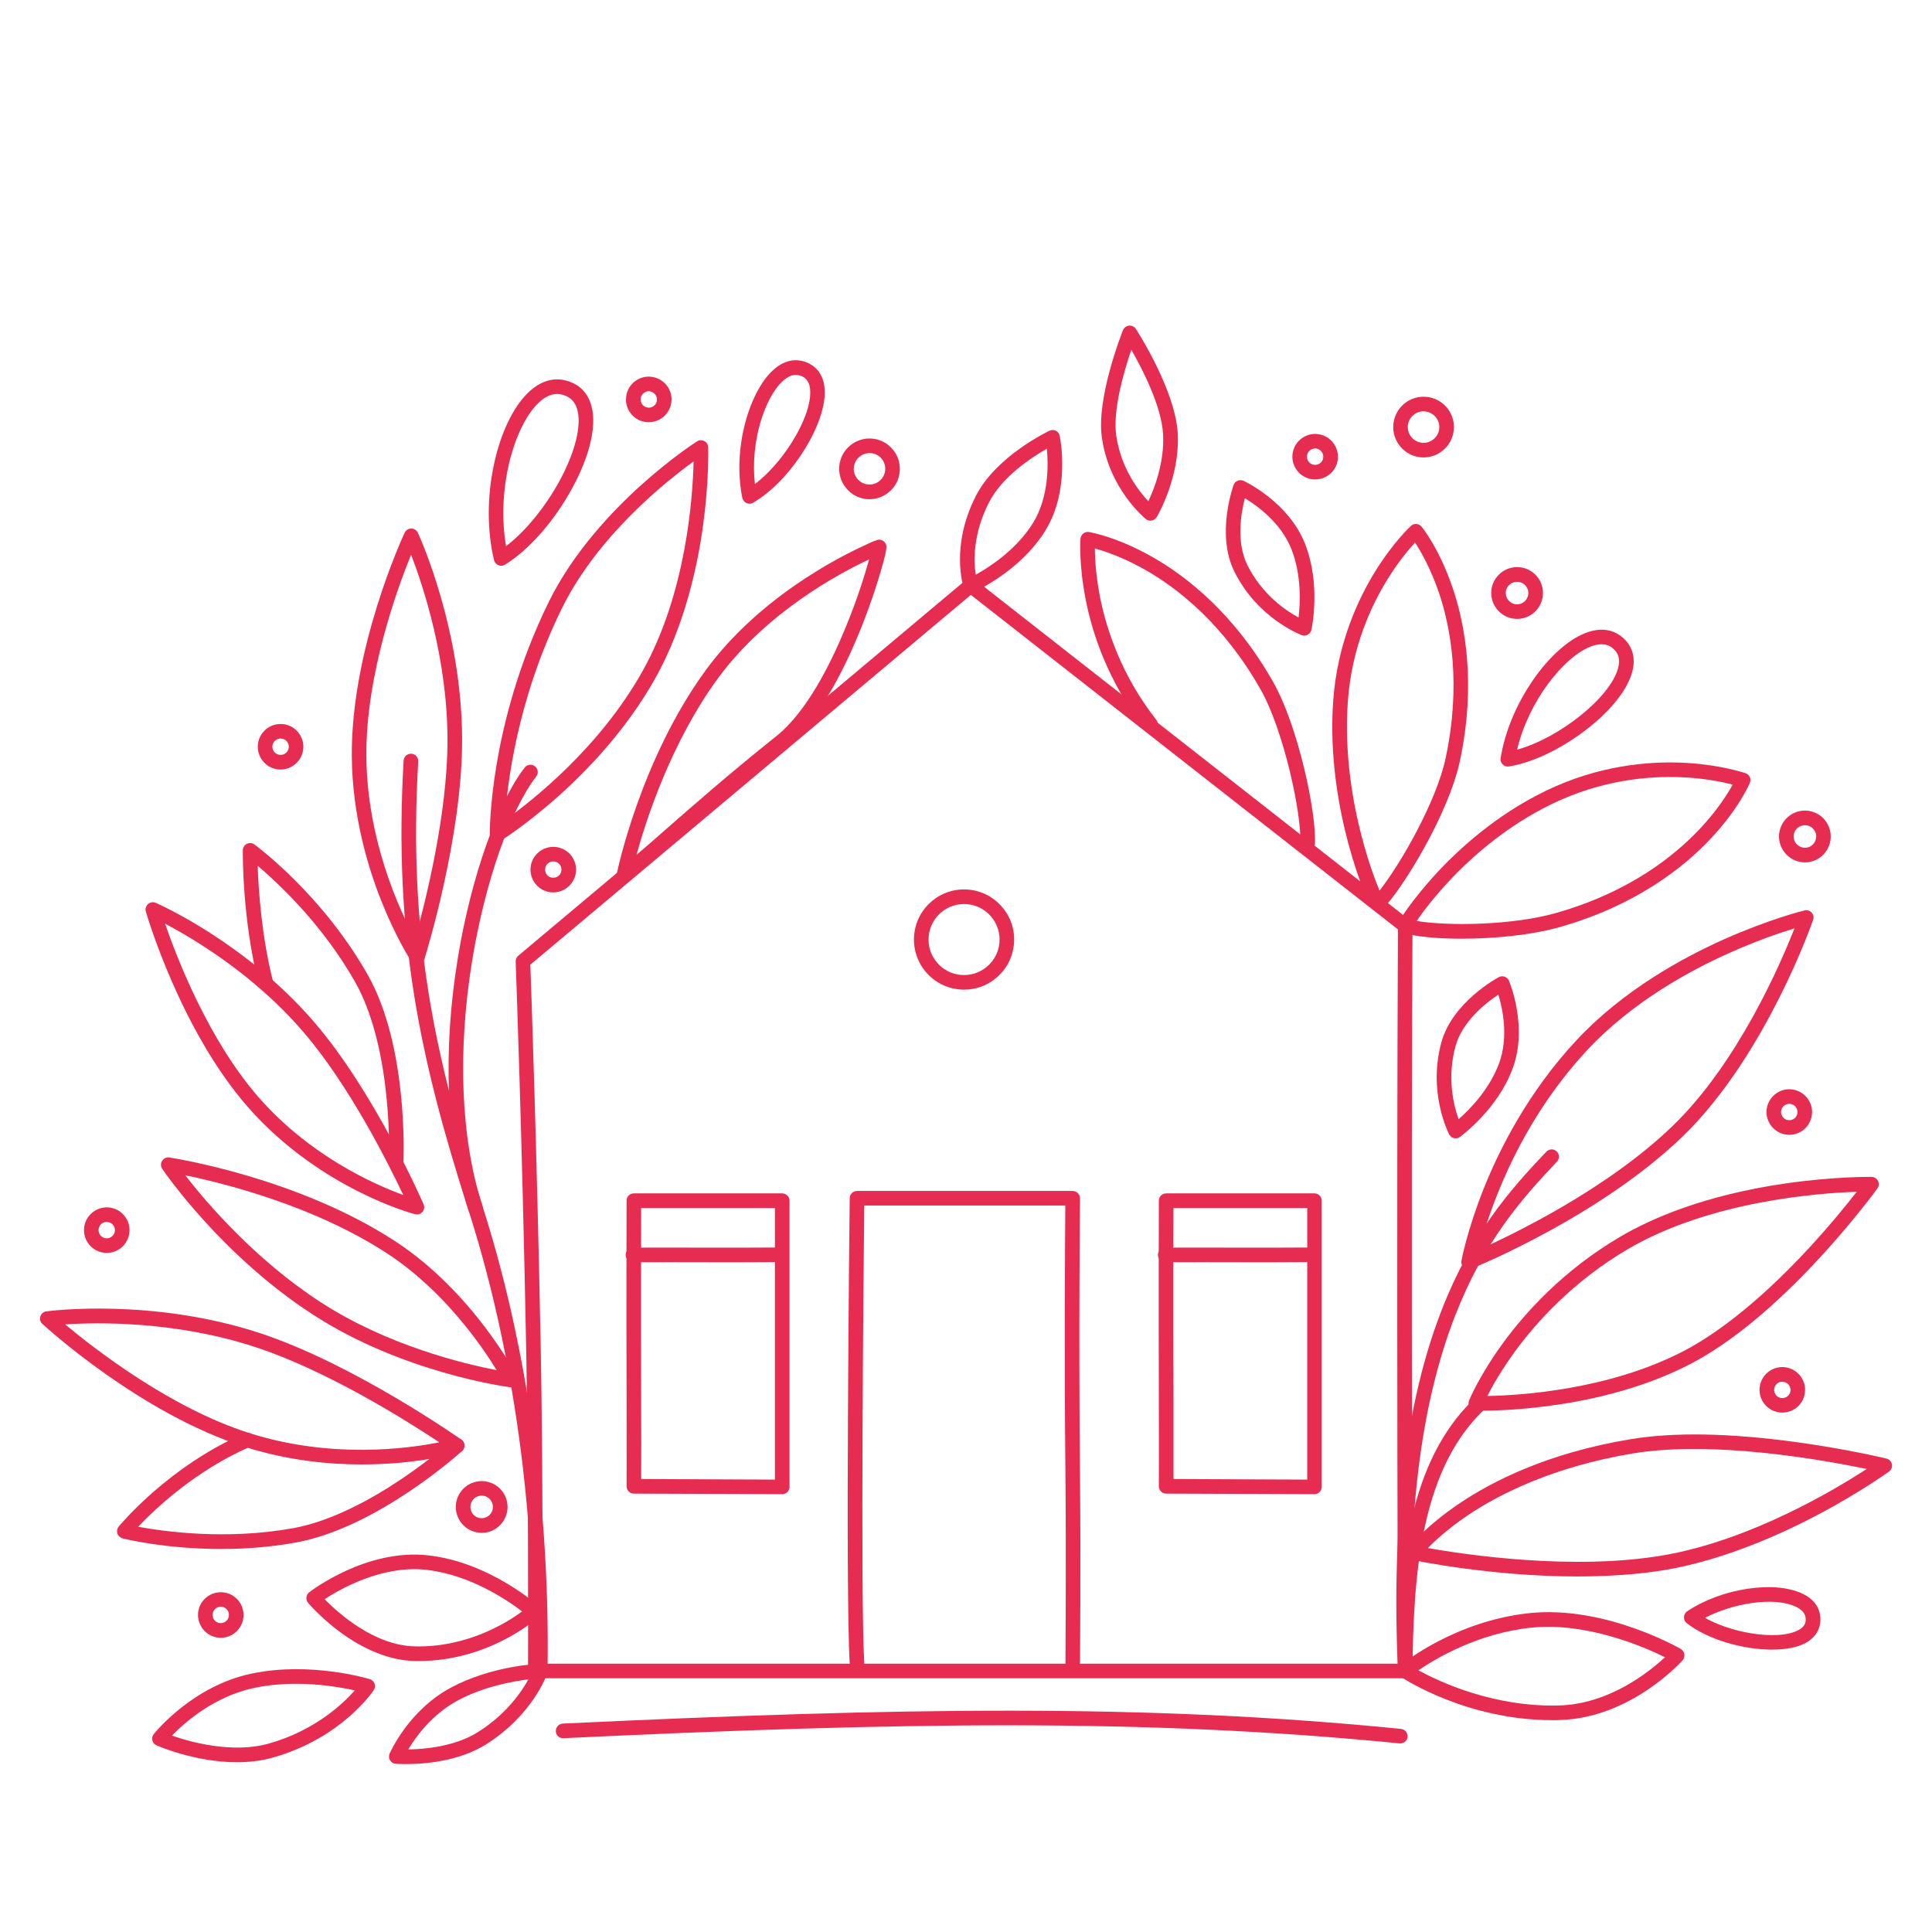 <?xml version="1.0" encoding="utf-8"?>
<!-- Generator: Adobe Illustrator 16.0.0, SVG Export Plug-In . SVG Version: 6.00 Build 0)  -->
<!DOCTYPE svg PUBLIC "-//W3C//DTD SVG 1.1//EN" "http://www.w3.org/Graphics/SVG/1.1/DTD/svg11.dtd">
<svg version="1.1" id="Calque_1" xmlns:x="http://ns.adobe.com/Extensibility/1.0/" xmlns:i="http://ns.adobe.com/AdobeIllustrator/10.0/" xmlns:graph="http://ns.adobe.com/Graphs/1.0/"
	 xmlns="http://www.w3.org/2000/svg" xmlns:xlink="http://www.w3.org/1999/xlink" x="0px" y="0px" width="32px" height="32px"
	 viewBox="0 0 32 32" enable-background="new 0 0 32 32" xml:space="preserve">
<g>
	<path fill="#E72C52" d="M14.402,8.268c-0.015,0-0.03,0-0.045-0.001c-0.133-0.012-0.254-0.076-0.34-0.179s-0.127-0.233-0.116-0.367
		l0,0c0.012-0.134,0.075-0.255,0.179-0.341c0.103-0.086,0.233-0.127,0.367-0.115c0.133,0.012,0.254,0.075,0.34,0.179
		c0.086,0.103,0.127,0.233,0.115,0.366c-0.011,0.134-0.075,0.255-0.178,0.341C14.633,8.227,14.52,8.268,14.402,8.268z M14.401,7.505
		c-0.061,0-0.119,0.021-0.166,0.061c-0.054,0.044-0.086,0.107-0.093,0.176l0,0c-0.006,0.069,0.015,0.137,0.06,0.19
		c0.044,0.053,0.107,0.086,0.177,0.092c0.069,0.007,0.137-0.015,0.19-0.06c0.053-0.044,0.086-0.107,0.092-0.177
		c0.007-0.069-0.015-0.137-0.059-0.19c-0.045-0.054-0.108-0.086-0.177-0.092C14.417,7.505,14.409,7.505,14.401,7.505z M14.021,7.731
		L14.021,7.731L14.021,7.731z"/>
	<path fill="#E72C52" d="M7.98,25.389c-0.013,0-0.026-0.001-0.039-0.003c-0.115-0.009-0.217-0.063-0.291-0.15
		c-0.074-0.09-0.109-0.199-0.099-0.314l0,0c0.01-0.113,0.064-0.217,0.152-0.29c0.088-0.074,0.199-0.108,0.313-0.099
		c0.114,0.011,0.217,0.064,0.291,0.152c0.073,0.088,0.108,0.198,0.098,0.313c-0.01,0.112-0.064,0.217-0.152,0.29
		C8.177,25.354,8.081,25.389,7.98,25.389z M7.979,24.772c-0.044,0-0.086,0.015-0.12,0.043c-0.039,0.032-0.063,0.078-0.067,0.127l0,0
		c-0.004,0.05,0.011,0.099,0.042,0.138c0.033,0.038,0.078,0.062,0.127,0.065c0.049,0.005,0.098-0.01,0.136-0.042
		s0.063-0.078,0.066-0.128c0.005-0.05-0.011-0.098-0.042-0.136c-0.032-0.039-0.078-0.063-0.127-0.065
		C7.99,24.772,7.984,24.772,7.979,24.772z M7.672,24.932L7.672,24.932L7.672,24.932z"/>
	<path fill="#E72C52" d="M29.896,14.284c-0.014,0-0.026-0.001-0.039-0.002c-0.234-0.021-0.409-0.23-0.39-0.464l0,0
		c0.012-0.115,0.065-0.218,0.153-0.292c0.088-0.074,0.199-0.108,0.313-0.099c0.113,0.011,0.217,0.065,0.29,0.152
		c0.073,0.088,0.108,0.199,0.098,0.313C30.302,14.115,30.114,14.284,29.896,14.284z M29.709,13.838
		c-0.01,0.103,0.067,0.193,0.17,0.203c0.103,0.01,0.192-0.066,0.202-0.17c0.006-0.049-0.01-0.098-0.043-0.136
		c-0.032-0.039-0.076-0.062-0.126-0.066s-0.099,0.011-0.137,0.042C29.737,13.743,29.713,13.788,29.709,13.838L29.709,13.838z"/>
	<path fill="#E72C52" d="M25.129,10.251c-0.014,0-0.026,0-0.039-0.002c-0.235-0.021-0.41-0.229-0.389-0.465l0,0
		c0.01-0.114,0.064-0.217,0.152-0.291c0.087-0.074,0.198-0.108,0.313-0.098s0.217,0.064,0.291,0.152
		c0.073,0.088,0.108,0.199,0.098,0.313C25.535,10.083,25.348,10.251,25.129,10.251z M24.94,9.805
		c-0.008,0.103,0.068,0.194,0.171,0.204c0.103,0.009,0.193-0.067,0.202-0.17c0.005-0.05-0.01-0.098-0.043-0.136
		c-0.032-0.039-0.076-0.062-0.126-0.066c-0.049-0.004-0.099,0.011-0.137,0.043C24.97,9.71,24.946,9.755,24.94,9.805L24.94,9.805z"/>
	<path fill="#E72C52" d="M23.579,7.576c-0.015,0-0.03,0-0.045-0.001c-0.133-0.012-0.255-0.076-0.34-0.179
		c-0.087-0.103-0.128-0.233-0.116-0.367l0,0c0.013-0.134,0.076-0.255,0.178-0.341c0.104-0.086,0.233-0.127,0.367-0.115
		c0.134,0.011,0.255,0.075,0.342,0.178c0.085,0.103,0.127,0.233,0.114,0.367c-0.012,0.134-0.074,0.255-0.178,0.341
		C23.81,7.535,23.697,7.576,23.579,7.576z M23.578,6.813c-0.061,0-0.12,0.021-0.167,0.061c-0.053,0.045-0.086,0.107-0.093,0.177l0,0
		c-0.005,0.069,0.016,0.137,0.061,0.19c0.044,0.054,0.107,0.086,0.178,0.093c0.068,0.006,0.137-0.016,0.189-0.061
		c0.054-0.044,0.087-0.107,0.092-0.176c0.007-0.069-0.015-0.137-0.06-0.19c-0.045-0.053-0.107-0.086-0.176-0.093
		C23.594,6.813,23.586,6.813,23.578,6.813z M23.198,7.04L23.198,7.04L23.198,7.04z"/>
	<path fill="#E72C52" d="M3.657,27.127c-0.011,0-0.022,0-0.034-0.001c-0.207-0.02-0.36-0.203-0.342-0.411l0,0
		c0.018-0.206,0.202-0.36,0.409-0.341c0.101,0.008,0.191,0.057,0.256,0.133c0.064,0.077,0.095,0.176,0.086,0.275
		C4.015,26.978,3.851,27.127,3.657,27.127z M3.522,26.736c-0.007,0.076,0.048,0.142,0.122,0.148
		c0.075,0.006,0.141-0.049,0.147-0.124c0.004-0.034-0.007-0.071-0.031-0.099c-0.022-0.028-0.056-0.044-0.091-0.049
		C3.594,26.607,3.528,26.662,3.522,26.736L3.522,26.736z"/>
	<path fill="#E72C52" d="M21.783,7.941c-0.011,0-0.021,0-0.034-0.001c-0.207-0.019-0.36-0.202-0.342-0.409l0,0
		c0.01-0.101,0.057-0.191,0.134-0.256c0.078-0.064,0.175-0.096,0.275-0.086c0.101,0.009,0.191,0.057,0.257,0.134
		c0.064,0.078,0.095,0.175,0.086,0.276C22.143,7.793,21.977,7.941,21.783,7.941z M21.648,7.552
		c-0.007,0.075,0.048,0.141,0.123,0.147s0.141-0.048,0.146-0.123c0.003-0.036-0.007-0.071-0.031-0.099
		c-0.022-0.028-0.056-0.045-0.091-0.049c-0.036-0.002-0.072,0.009-0.101,0.032C21.669,7.483,21.651,7.516,21.648,7.552L21.648,7.552
		z"/>
	<path fill="#E72C52" d="M1.769,20.752c-0.011,0-0.023,0-0.034-0.001c-0.101-0.01-0.191-0.057-0.256-0.134
		c-0.064-0.078-0.096-0.176-0.086-0.277l0,0c0.009-0.1,0.057-0.189,0.134-0.254c0.077-0.065,0.175-0.096,0.275-0.087
		c0.1,0.009,0.191,0.057,0.255,0.134c0.065,0.077,0.096,0.175,0.087,0.274C2.135,20.508,2.087,20.6,2.01,20.665
		C1.942,20.721,1.857,20.752,1.769,20.752z M1.768,20.239c-0.032,0-0.063,0.012-0.087,0.03c-0.028,0.023-0.045,0.058-0.048,0.093
		l0,0c-0.003,0.036,0.008,0.071,0.031,0.1c0.023,0.027,0.056,0.045,0.092,0.048s0.071-0.007,0.099-0.032
		c0.028-0.022,0.045-0.055,0.048-0.091c0.006-0.074-0.049-0.141-0.124-0.147C1.776,20.239,1.772,20.239,1.768,20.239z M1.512,20.352
		L1.512,20.352L1.512,20.352z"/>
	<path fill="#E72C52" d="M4.647,12.746c-0.011,0-0.022,0-0.034-0.001c-0.207-0.019-0.36-0.203-0.342-0.41l0,0
		c0.009-0.1,0.057-0.19,0.134-0.256c0.078-0.064,0.175-0.095,0.276-0.086c0.101,0.009,0.191,0.057,0.256,0.134
		c0.064,0.077,0.096,0.175,0.086,0.275C5.005,12.598,4.84,12.746,4.647,12.746z M4.512,12.356c-0.006,0.075,0.049,0.141,0.124,0.147
		c0.074,0.007,0.141-0.048,0.147-0.123c0.003-0.036-0.008-0.071-0.031-0.099c-0.023-0.028-0.056-0.045-0.092-0.048
		c-0.036-0.003-0.071,0.008-0.099,0.031C4.532,12.288,4.515,12.32,4.512,12.356L4.512,12.356z"/>
	<path fill="#E72C52" d="M10.745,6.993c-0.011,0-0.022,0-0.034-0.001c-0.1-0.009-0.191-0.056-0.255-0.134
		c-0.065-0.077-0.096-0.175-0.086-0.276c0.008-0.101,0.056-0.191,0.133-0.256c0.078-0.064,0.176-0.096,0.276-0.086
		c0.1,0.009,0.191,0.057,0.256,0.134c0.065,0.077,0.095,0.174,0.086,0.275C11.104,6.845,10.939,6.993,10.745,6.993z M10.745,6.48
		c-0.031,0-0.062,0.011-0.086,0.032c-0.028,0.023-0.045,0.056-0.048,0.092l0,0c-0.003,0.036,0.008,0.071,0.031,0.1
		c0.023,0.027,0.057,0.044,0.092,0.048c0.075,0.006,0.141-0.049,0.147-0.123c0.006-0.074-0.049-0.141-0.124-0.147
		C10.753,6.48,10.749,6.48,10.745,6.48z M10.49,6.593L10.49,6.593L10.49,6.593z"/>
	<path fill="#E72C52" d="M9.164,14.781c-0.011,0-0.022-0.001-0.034-0.001c-0.1-0.009-0.19-0.057-0.256-0.134
		C8.81,14.568,8.779,14.47,8.788,14.37l0,0c0.009-0.1,0.056-0.191,0.134-0.255c0.077-0.065,0.175-0.095,0.276-0.087
		c0.1,0.009,0.191,0.057,0.256,0.134c0.064,0.078,0.095,0.176,0.086,0.276C9.522,14.633,9.357,14.781,9.164,14.781z M9.029,14.391
		c-0.003,0.037,0.008,0.072,0.031,0.1c0.023,0.027,0.056,0.045,0.092,0.047c0.074,0.007,0.141-0.048,0.147-0.122
		c0.003-0.037-0.008-0.072-0.031-0.1c-0.023-0.028-0.056-0.045-0.092-0.048C9.14,14.265,9.104,14.277,9.077,14.3
		C9.049,14.322,9.032,14.356,9.029,14.391L9.029,14.391z"/>
	<path fill="#E72C52" d="M15.969,16.392c-0.025,0-0.05-0.001-0.075-0.004c-0.221-0.019-0.421-0.124-0.563-0.294
		c-0.142-0.17-0.209-0.386-0.19-0.606l0,0c0.041-0.456,0.444-0.794,0.9-0.753c0.221,0.019,0.421,0.125,0.563,0.295
		c0.143,0.17,0.21,0.385,0.19,0.605c-0.02,0.221-0.124,0.421-0.294,0.563C16.349,16.325,16.163,16.392,15.969,16.392z M15.382,15.51
		c-0.014,0.156,0.034,0.308,0.135,0.429c0.101,0.121,0.243,0.195,0.398,0.209c0.157,0.013,0.31-0.035,0.43-0.135
		c0.121-0.102,0.195-0.243,0.209-0.399c0.013-0.157-0.035-0.309-0.135-0.429c-0.102-0.122-0.243-0.195-0.399-0.209
		C15.697,14.947,15.411,15.186,15.382,15.51L15.382,15.51z"/>
	<path fill="#E72C52" d="M23.274,27.797H8.867c-0.032,0-0.063-0.013-0.086-0.035c-0.023-0.022-0.035-0.054-0.035-0.084
		c0-0.034,0.009-3.29-0.03-5.295c-0.07-3.658-0.174-6.428-0.175-6.455c-0.001-0.038,0.014-0.074,0.043-0.098l7.415-6.225
		c0.044-0.037,0.108-0.038,0.153-0.002l7.197,5.637c0.03,0.023,0.047,0.059,0.047,0.096c0,0.022-0.015,2.247-0.011,6.515
		c0.002,3.8,0.011,5.807,0.011,5.827c0,0.03-0.013,0.062-0.035,0.084C23.337,27.784,23.307,27.797,23.274,27.797z M8.988,27.556
		h14.166c-0.002-0.487-0.009-2.431-0.011-5.705c-0.002-3.884,0.009-6.077,0.011-6.457L16.08,9.853l-7.296,6.125
		c0.015,0.42,0.108,3.034,0.173,6.399C8.992,24.165,8.989,26.944,8.988,27.556z"/>
	<path fill="#E72C52" d="M14.194,27.664c-0.063,0-0.116-0.048-0.12-0.112c-0.073-1.139-0.004-7.438,0-7.706
		c0-0.066,0.055-0.12,0.121-0.12h3.572c0.032,0,0.063,0.013,0.086,0.036c0.022,0.023,0.036,0.055,0.035,0.087
		c0,0.021-0.023,2.271,0,4.577c0.015,1.493,0,3.103,0,3.118c-0.001,0.066-0.055,0.12-0.121,0.12c0,0,0,0-0.001,0
		c-0.066,0-0.12-0.054-0.119-0.121c0-0.016,0.014-1.624,0-3.114c-0.021-2.002-0.006-3.961-0.002-4.462h-3.33
		c-0.01,0.896-0.066,6.524,0,7.57c0.004,0.065-0.046,0.124-0.112,0.127C14.2,27.664,14.197,27.664,14.194,27.664z"/>
	<path fill="#E72C52" d="M3.925,29.188c-0.687,0-1.3-0.265-1.333-0.28c-0.034-0.015-0.06-0.045-0.069-0.081s0-0.074,0.023-0.104
		c0.026-0.032,0.646-0.801,1.625-1.004c0.966-0.201,1.914,0.081,1.954,0.093c0.037,0.011,0.066,0.04,0.079,0.075
		s0.008,0.076-0.013,0.107c-0.022,0.032-0.544,0.799-1.668,1.116C4.325,29.166,4.121,29.188,3.925,29.188z M2.848,28.747
		c0.307,0.107,1.002,0.302,1.608,0.131c0.755-0.214,1.222-0.654,1.421-0.88c-0.312-0.069-0.989-0.182-1.658-0.043
		C3.553,28.093,3.059,28.529,2.848,28.747z"/>
	<path fill="#E72C52" d="M6.937,27.512c-0.025,0-0.05,0-0.075-0.001c-0.398-0.009-0.83-0.181-1.247-0.492
		c-0.311-0.233-0.504-0.462-0.512-0.471c-0.021-0.025-0.032-0.059-0.028-0.091c0.003-0.033,0.02-0.063,0.046-0.083
		c0.038-0.03,0.954-0.729,1.975-0.612c1.01,0.115,1.793,0.811,1.826,0.84c0.026,0.023,0.04,0.056,0.04,0.09
		c0,0.035-0.014,0.067-0.04,0.09C8.888,26.813,8.101,27.512,6.937,27.512z M5.377,26.488c0.221,0.225,0.817,0.765,1.49,0.781
		c0.866,0.023,1.528-0.393,1.781-0.578c-0.244-0.188-0.859-0.606-1.581-0.689C6.335,25.918,5.639,26.316,5.377,26.488z"/>
	<path fill="#E72C52" d="M6.722,29.219c-0.097,0-0.159-0.004-0.168-0.005c-0.04-0.003-0.074-0.024-0.094-0.059
		c-0.02-0.033-0.022-0.074-0.007-0.11c0.013-0.028,0.316-0.714,1.009-1.089c0.682-0.368,1.452-0.398,1.484-0.4
		c0.04-0.001,0.078,0.018,0.101,0.049c0.023,0.032,0.031,0.074,0.018,0.111c-0.009,0.027-0.24,0.688-1.017,1.178
		C7.591,29.18,7.005,29.219,6.722,29.219z M8.751,27.816c-0.264,0.032-0.745,0.12-1.176,0.353c-0.422,0.229-0.687,0.596-0.813,0.807
		c0.269-0.003,0.773-0.047,1.154-0.287c0.366-0.23,0.595-0.503,0.724-0.692C8.687,27.929,8.723,27.869,8.751,27.816z"/>
	<path fill="#E72C52" d="M16.077,9.818c-0.017,0-0.033-0.003-0.048-0.01c-0.032-0.014-0.056-0.04-0.066-0.072
		c-0.009-0.027-0.225-0.687,0.201-1.523c0.333-0.654,1.183-1.062,1.219-1.079c0.033-0.016,0.072-0.016,0.105,0
		c0.033,0.017,0.057,0.047,0.064,0.083c0.007,0.037,0.182,0.898-0.241,1.577c-0.417,0.669-1.155,0.999-1.186,1.013
		C16.11,9.815,16.094,9.818,16.077,9.818z M17.339,7.432c-0.248,0.141-0.742,0.463-0.959,0.891
		c-0.271,0.531-0.252,0.979-0.219,1.196c0.221-0.122,0.668-0.408,0.946-0.852C17.374,8.235,17.365,7.697,17.339,7.432z"/>
	<path fill="#E72C52" d="M24.109,18.854c-0.01,0-0.02-0.001-0.028-0.003c-0.034-0.009-0.063-0.032-0.079-0.063
		c-0.014-0.028-0.357-0.704-0.126-1.531c0.184-0.657,0.918-1.056,0.948-1.072s0.065-0.019,0.098-0.008
		c0.032,0.012,0.058,0.036,0.071,0.067c0.014,0.031,0.317,0.768,0.061,1.455c-0.252,0.678-0.849,1.113-0.873,1.133
		C24.159,18.848,24.135,18.854,24.109,18.854z M24.817,16.474c-0.202,0.134-0.594,0.439-0.708,0.851
		c-0.147,0.523-0.03,0.989,0.05,1.213c0.178-0.156,0.507-0.488,0.669-0.922C24.991,17.177,24.887,16.7,24.817,16.474z"/>
	<path fill="#E72C52" d="M21.604,10.528c-0.015,0-0.03-0.002-0.044-0.008c-0.029-0.011-0.736-0.285-1.116-1.055
		c-0.303-0.613-0.023-1.399-0.012-1.433c0.012-0.032,0.036-0.058,0.068-0.07c0.03-0.013,0.066-0.012,0.097,0.002
		c0.031,0.014,0.75,0.358,1.018,1.042c0.266,0.673,0.113,1.396,0.106,1.426c-0.008,0.035-0.029,0.063-0.061,0.08
		C21.643,10.523,21.623,10.528,21.604,10.528z M20.619,8.252c-0.062,0.234-0.148,0.724,0.041,1.106
		c0.242,0.49,0.639,0.757,0.848,0.87c0.029-0.234,0.051-0.703-0.118-1.132C21.219,8.66,20.822,8.375,20.619,8.252z"/>
	<path fill="#E72C52" d="M19.055,8.624c-0.027,0-0.055-0.009-0.076-0.027c-0.025-0.02-0.61-0.502-0.729-1.352
		c-0.093-0.658,0.332-1.731,0.35-1.776c0.018-0.042,0.055-0.071,0.101-0.076c0.044-0.004,0.089,0.016,0.113,0.055
		c0.026,0.041,0.652,1.012,0.693,1.729c0.04,0.722-0.331,1.36-0.348,1.387c-0.018,0.03-0.048,0.051-0.082,0.057
		C19.068,8.623,19.063,8.624,19.055,8.624z M18.738,5.793c-0.118,0.346-0.31,0.997-0.25,1.418c0.077,0.542,0.37,0.919,0.532,1.092
		c0.1-0.214,0.27-0.651,0.244-1.113C19.238,6.726,18.921,6.112,18.738,5.793z"/>
	<path fill="#E72C52" d="M6.912,15.977c-0.041,0-0.079-0.021-0.101-0.055c-0.01-0.016-0.247-0.38-0.488-0.981
		c-0.222-0.555-0.489-1.423-0.496-2.415c-0.014-1.777,0.839-3.625,0.875-3.702c0.02-0.042,0.062-0.07,0.11-0.07l0,0
		c0.047,0,0.09,0.028,0.109,0.07c0.03,0.064,0.733,1.607,0.733,3.437c0,1.615-0.601,3.549-0.626,3.63
		c-0.014,0.045-0.052,0.077-0.099,0.083C6.923,15.977,6.917,15.977,6.912,15.977z M6.809,9.187
		c-0.233,0.573-0.751,1.996-0.741,3.338c0.011,1.388,0.547,2.546,0.807,3.026c0.166-0.593,0.537-2.058,0.537-3.29
		C7.412,10.916,7.007,9.702,6.809,9.187z"/>
	<path fill="#E72C52" d="M6.905,20.115c-0.01,0-0.021-0.002-0.031-0.004c-0.016-0.004-0.404-0.106-0.94-0.377
		c-0.494-0.249-1.213-0.694-1.83-1.4c-1.106-1.263-1.666-3.156-1.688-3.235c-0.014-0.045,0.001-0.094,0.036-0.125
		c0.035-0.031,0.085-0.039,0.128-0.02c0.06,0.026,1.493,0.662,2.623,1.974c0.996,1.156,1.78,2.943,1.813,3.019
		c0.019,0.042,0.011,0.092-0.019,0.127C6.973,20.101,6.939,20.115,6.905,20.115z M2.734,15.299c0.197,0.57,0.721,1.928,1.551,2.877
		c0.851,0.971,1.914,1.442,2.394,1.617c-0.254-0.538-0.903-1.83-1.661-2.708C4.202,16.136,3.195,15.542,2.734,15.299z"/>
	<path fill="#E72C52" d="M6.562,19.359c-0.002,0-0.004,0-0.006,0c-0.067-0.004-0.118-0.06-0.115-0.127
		c0-0.003,0.021-0.467-0.04-1.064c-0.054-0.546-0.189-1.319-0.519-1.903c-0.537-0.948-1.268-1.632-1.614-1.925
		c0.013,0.389,0.063,1.165,0.256,1.924c0.017,0.064-0.022,0.13-0.087,0.147c-0.065,0.016-0.13-0.023-0.147-0.088
		c-0.28-1.099-0.269-2.193-0.268-2.24c0-0.045,0.026-0.086,0.066-0.107c0.041-0.019,0.089-0.016,0.126,0.011
		c0.045,0.033,1.127,0.834,1.877,2.159c0.67,1.184,0.594,3.021,0.591,3.098C6.679,19.309,6.625,19.359,6.562,19.359z"/>
	<path fill="#E72C52" d="M3.661,25.656c-0.922,0-1.593-0.166-1.632-0.176c-0.04-0.011-0.072-0.04-0.085-0.08
		c-0.012-0.038-0.005-0.082,0.021-0.114C2,25.245,2.794,24.287,4.047,23.741c0.062-0.028,0.133,0,0.159,0.062
		c0.027,0.06-0.001,0.132-0.062,0.159c-0.91,0.396-1.581,1.036-1.855,1.326c0.42,0.077,1.446,0.224,2.559,0.025
		c0.66-0.118,1.342-0.506,1.797-0.813c0.499-0.334,0.843-0.645,0.846-0.647c0.049-0.044,0.126-0.042,0.17,0.009
		c0.045,0.05,0.042,0.125-0.008,0.171c-0.057,0.052-1.424,1.28-2.764,1.518C4.456,25.629,4.037,25.656,3.661,25.656z"/>
	<path fill="#E72C52" d="M8.459,22.977c-0.005,0-0.011,0-0.016-0.001c-0.072-0.01-1.78-0.241-3.263-1.204
		c-1.51-0.98-2.453-2.354-2.493-2.412c-0.027-0.041-0.028-0.092-0.002-0.133c0.026-0.041,0.073-0.063,0.121-0.055
		c0.086,0.013,2.133,0.334,3.749,1.393c1.276,0.838,1.982,2.179,2.012,2.235c0.02,0.041,0.018,0.09-0.008,0.126
		C8.535,22.958,8.499,22.977,8.459,22.977z M3.069,19.467c0.341,0.44,1.147,1.39,2.243,2.102c1.11,0.721,2.385,1.023,2.914,1.125
		c-0.253-0.413-0.879-1.32-1.803-1.926C5.208,19.97,3.699,19.596,3.069,19.467z"/>
	<path fill="#E72C52" d="M5.996,24.256c-0.547,0-1.229-0.065-1.937-0.29c-1.725-0.548-3.291-1.977-3.357-2.038
		c-0.035-0.03-0.047-0.08-0.033-0.124c0.014-0.046,0.053-0.078,0.099-0.084c0.07-0.009,1.749-0.222,3.521,0.355
		c1.563,0.51,3.335,1.757,3.353,1.77c0.037,0.026,0.057,0.072,0.049,0.118c-0.008,0.046-0.041,0.082-0.085,0.096
		c-0.018,0.006-0.433,0.127-1.079,0.177C6.371,24.246,6.192,24.256,5.996,24.256z M1.079,21.936
		c0.487,0.406,1.741,1.384,3.053,1.801c1.351,0.428,2.615,0.259,3.144,0.152c-0.522-0.347-1.858-1.191-3.062-1.582
		C2.91,21.881,1.628,21.9,1.079,21.936z"/>
	<path fill="#E72C52" d="M8.233,13.941c-0.02,0-0.04-0.006-0.058-0.015c-0.039-0.021-0.063-0.062-0.063-0.105
		c0-0.019-0.003-0.468,0.115-1.17c0.109-0.646,0.348-1.637,0.864-2.685c0.406-0.824,1.052-1.502,1.521-1.925
		c0.508-0.458,0.915-0.719,0.932-0.73c0.037-0.023,0.083-0.025,0.122-0.005c0.039,0.02,0.063,0.06,0.064,0.103
		c0,0.021,0.016,0.545-0.083,1.28c-0.092,0.679-0.305,1.672-0.793,2.545c-0.488,0.871-1.156,1.556-1.631,1.976
		c-0.515,0.456-0.909,0.703-0.925,0.713C8.277,13.934,8.255,13.941,8.233,13.941z M11.488,7.643
		c-0.446,0.322-1.585,1.225-2.179,2.429c-0.758,1.539-0.914,2.969-0.946,3.513c0.447-0.318,1.568-1.198,2.28-2.47
		C11.369,9.82,11.475,8.226,11.488,7.643z"/>
	<path fill="#E72C52" d="M8.948,27.797c0,0,0,0-0.001,0c-0.067,0-0.12-0.055-0.119-0.122c0.023-1.496-0.082-2.983-0.313-4.421
		c-0.182-1.138-0.437-2.217-0.756-3.21c-0.371-1.151-0.431-2.648-0.17-4.213c0.219-1.312,0.651-2.535,1.101-3.117
		c0.042-0.053,0.117-0.063,0.17-0.022c0.053,0.041,0.063,0.117,0.021,0.17c-0.427,0.553-0.84,1.734-1.054,3.008
		c-0.254,1.529-0.197,2.984,0.162,4.1c0.323,1.004,0.58,2.096,0.765,3.244c0.232,1.453,0.339,2.955,0.315,4.465
		C9.069,27.745,9.015,27.797,8.948,27.797z"/>
	<path fill="#E72C52" d="M7.874,20.128c-0.051,0-0.099-0.032-0.115-0.084c-0.807-2.517-1.241-4.541-1.074-7.446
		c0.004-0.066,0.061-0.117,0.128-0.114c0.067,0.004,0.117,0.061,0.114,0.127c-0.166,2.868,0.264,4.869,1.063,7.358
		c0.02,0.063-0.015,0.132-0.079,0.152C7.898,20.126,7.886,20.128,7.874,20.128z"/>
	<path fill="#E72C52" d="M12.414,8.343c-0.017,0-0.034-0.003-0.05-0.011c-0.035-0.016-0.061-0.048-0.069-0.086
		c-0.169-0.834,0.126-1.767,0.508-2.114c0.205-0.187,0.392-0.182,0.513-0.145c0.195,0.059,0.316,0.21,0.34,0.425
		c0.064,0.563-0.544,1.546-1.183,1.915C12.455,8.338,12.435,8.343,12.414,8.343z M13.183,6.209c-0.07,0-0.142,0.034-0.217,0.102
		c-0.3,0.272-0.543,1.012-0.462,1.706c0.216-0.164,0.436-0.411,0.612-0.691c0.213-0.339,0.326-0.671,0.301-0.886
		c-0.018-0.157-0.106-0.202-0.17-0.221C13.226,6.212,13.204,6.209,13.183,6.209z"/>
	<path fill="#E72C52" d="M24.974,12.696c-0.033,0-0.063-0.013-0.085-0.035c-0.028-0.027-0.041-0.066-0.034-0.104
		c0.069-0.433,0.259-0.89,0.534-1.289c0.263-0.383,0.578-0.667,0.865-0.781c0.289-0.114,0.483-0.036,0.595,0.05
		c0.182,0.139,0.249,0.345,0.189,0.58c-0.076,0.303-0.361,0.66-0.781,0.981c-0.415,0.315-0.874,0.533-1.264,0.597
		C24.986,12.695,24.979,12.696,24.974,12.696z M26.528,10.671c-0.057,0-0.119,0.013-0.187,0.04
		c-0.446,0.178-1.023,0.903-1.213,1.706c0.704-0.196,1.551-0.868,1.675-1.36c0.036-0.144,0.003-0.249-0.102-0.329
		C26.652,10.69,26.595,10.671,26.528,10.671z"/>
	<path fill="#E72C52" d="M8.3,9.371c-0.016,0-0.031-0.003-0.045-0.009C8.219,9.347,8.192,9.316,8.183,9.278
		C8.067,8.796,8.066,8.235,8.18,7.698c0.109-0.514,0.314-0.948,0.563-1.19c0.197-0.192,0.415-0.263,0.632-0.205
		c0.247,0.065,0.4,0.243,0.44,0.513c0.052,0.348-0.089,0.844-0.39,1.363c-0.295,0.51-0.682,0.938-1.06,1.174
		C8.345,9.364,8.323,9.371,8.3,9.371z M9.229,6.525c-0.105,0-0.211,0.052-0.317,0.155c-0.398,0.389-0.693,1.426-0.53,2.366
		c0.667-0.51,1.281-1.613,1.194-2.195C9.55,6.68,9.464,6.577,9.312,6.537C9.285,6.529,9.257,6.525,9.229,6.525z"/>
	<path fill="#E72C52" d="M10.338,14.603c-0.022,0-0.043-0.006-0.063-0.018c-0.042-0.025-0.065-0.075-0.057-0.124
		c0.004-0.018,0.388-1.885,1.482-3.375c0.306-0.417,0.868-1.035,1.81-1.616c0.293-0.183,0.551-0.314,0.715-0.393
		c0.302-0.145,0.324-0.142,0.354-0.137c0.046,0.007,0.084,0.04,0.097,0.084c0.01,0.028,0.022,0.071-0.103,0.489
		c-0.063,0.211-0.17,0.542-0.326,0.927c-0.472,1.162-0.931,1.695-1.233,1.937c-0.816,0.652-1.402,1.167-1.831,1.544
		c-0.313,0.275-0.561,0.493-0.773,0.656C10.39,14.594,10.365,14.603,10.338,14.603z M14.395,9.265
		c-0.483,0.226-1.694,0.869-2.5,1.965c-0.773,1.053-1.188,2.331-1.353,2.929c0.143-0.12,0.301-0.26,0.483-0.419
		c0.43-0.377,1.019-0.896,1.839-1.552c0.495-0.396,0.891-1.187,1.136-1.78C14.197,9.933,14.329,9.507,14.395,9.265z M14.442,9.061
		L14.442,9.061L14.442,9.061z"/>
	<path fill="#E72C52" d="M21.658,14.09c-0.002,0-0.004,0-0.006,0c-0.066-0.002-0.118-0.06-0.115-0.126
		c0.024-0.478-0.273-1.866-0.658-2.545c-0.613-1.08-1.362-1.665-1.885-1.966c-0.376-0.217-0.689-0.322-0.86-0.369
		c0.001,0.162,0.017,0.453,0.087,0.813c0.104,0.516,0.349,1.287,0.932,2.027c0.04,0.053,0.032,0.128-0.021,0.169
		c-0.052,0.042-0.129,0.033-0.169-0.02c-0.615-0.781-0.873-1.594-0.98-2.138c-0.116-0.591-0.089-0.996-0.087-1.013
		c0.003-0.034,0.02-0.064,0.047-0.086c0.026-0.021,0.06-0.029,0.093-0.024c0.02,0.003,0.467,0.078,1.068,0.423
		c0.551,0.316,1.344,0.931,1.984,2.062c0.412,0.726,0.718,2.16,0.691,2.677C21.776,14.041,21.723,14.09,21.658,14.09z"/>
	<path fill="#E72C52" d="M22.818,15.089c-0.013,0-0.024-0.001-0.037-0.005c-0.048-0.016-0.074-0.024-0.202-0.352
		c-0.062-0.159-0.154-0.419-0.245-0.755c-0.153-0.569-0.321-1.444-0.251-2.384c0.07-0.943,0.415-1.675,0.691-2.123
		c0.301-0.487,0.584-0.749,0.596-0.76c0.024-0.022,0.058-0.034,0.091-0.031c0.032,0.002,0.063,0.018,0.084,0.043
		c0.013,0.015,0.298,0.368,0.519,1.025c0.203,0.602,0.387,1.587,0.116,2.86c-0.184,0.861-0.937,2.101-1.275,2.445
		C22.882,15.077,22.851,15.089,22.818,15.089z M23.438,8.986C23.333,9.1,23.156,9.31,22.976,9.604
		c-0.262,0.424-0.586,1.115-0.651,2.006c-0.064,0.877,0.086,1.7,0.226,2.234c0.105,0.408,0.224,0.729,0.298,0.907
		c0.349-0.441,0.942-1.475,1.095-2.193c0.259-1.213,0.086-2.149-0.104-2.721C23.7,9.421,23.533,9.133,23.438,8.986z"/>
	<path fill="#E72C52" d="M24.207,15.548c-0.401,0-0.755-0.034-0.967-0.096c-0.044-0.014-0.077-0.05-0.085-0.096
		c-0.008-0.041-0.013-0.073,0.187-0.348c0.1-0.136,0.269-0.352,0.502-0.599c0.398-0.421,1.056-1.004,1.919-1.384
		c0.866-0.381,1.675-0.421,2.199-0.387c0.572,0.038,0.935,0.165,0.951,0.169c0.031,0.011,0.056,0.035,0.07,0.065
		c0.013,0.03,0.013,0.065,0,0.096c-0.007,0.017-0.186,0.435-0.662,0.938c-0.437,0.461-1.221,1.087-2.471,1.445
		C25.385,15.486,24.754,15.548,24.207,15.548z M23.465,15.254c0.513,0.086,1.589,0.075,2.319-0.135
		c1.913-0.548,2.704-1.739,2.915-2.123c-0.148-0.039-0.417-0.097-0.762-0.118c-0.496-0.031-1.259,0.007-2.078,0.367
		c-0.801,0.353-1.418,0.89-1.793,1.28C23.767,14.836,23.566,15.104,23.465,15.254z"/>
	<g>
		<path fill="#E72C52" d="M29.638,18.796c-0.014,0-0.023,0-0.035-0.001c-0.101-0.01-0.191-0.058-0.256-0.134
			c-0.064-0.078-0.096-0.176-0.087-0.276l0,0c0.01-0.101,0.057-0.19,0.135-0.256c0.077-0.064,0.175-0.095,0.275-0.086
			c0.1,0.009,0.191,0.057,0.255,0.134c0.064,0.076,0.097,0.175,0.087,0.275c-0.009,0.101-0.056,0.191-0.133,0.256
			C29.81,18.766,29.725,18.796,29.638,18.796z M29.636,18.283c-0.031,0-0.063,0.011-0.086,0.031
			c-0.028,0.022-0.046,0.056-0.049,0.091l0,0c-0.004,0.037,0.008,0.072,0.031,0.101c0.022,0.027,0.056,0.045,0.091,0.047
			c0.036,0.005,0.071-0.007,0.101-0.03c0.027-0.023,0.044-0.056,0.048-0.092c0.003-0.035-0.009-0.072-0.031-0.099
			c-0.023-0.029-0.056-0.045-0.092-0.049C29.644,18.283,29.64,18.283,29.636,18.283z M29.381,18.396L29.381,18.396L29.381,18.396z"
			/>
		<path fill="#E72C52" d="M29.521,23.397c-0.012,0-0.022,0-0.034-0.002c-0.208-0.018-0.361-0.2-0.342-0.408l0,0
			c0.009-0.1,0.056-0.191,0.133-0.256c0.078-0.064,0.176-0.095,0.275-0.087c0.102,0.01,0.191,0.058,0.257,0.134
			c0.064,0.078,0.096,0.176,0.086,0.276C29.88,23.251,29.714,23.397,29.521,23.397z M29.386,23.009
			c-0.006,0.075,0.049,0.141,0.123,0.147c0.075,0.007,0.141-0.049,0.148-0.123c0.005-0.075-0.051-0.14-0.124-0.146
			c-0.036-0.005-0.071,0.007-0.1,0.03C29.406,22.94,29.39,22.973,29.386,23.009L29.386,23.009z"/>
		<g>
			<path fill="#E72C52" d="M25.708,28.491c-1.41,0-2.456-0.684-2.5-0.714c-0.032-0.021-0.052-0.056-0.054-0.096
				c-0.003-0.036,0.014-0.073,0.043-0.098c0.036-0.031,0.911-0.739,2.141-0.865c1.231-0.127,2.449,0.563,2.501,0.594
				c0.031,0.02,0.054,0.05,0.059,0.087c0.006,0.035-0.004,0.071-0.028,0.1c-0.035,0.038-0.866,0.957-2.036,0.99
				C25.79,28.491,25.749,28.491,25.708,28.491z M23.493,27.666c0.347,0.188,1.243,0.612,2.332,0.582
				c0.833-0.024,1.498-0.562,1.752-0.799c-0.351-0.174-1.295-0.584-2.214-0.49C24.484,27.05,23.783,27.468,23.493,27.666z
				 M23.274,27.678L23.274,27.678L23.274,27.678z"/>
		</g>
		<path fill="#E72C52" d="M26.123,26.111c-1.406,0-2.658-0.259-2.729-0.273c-0.041-0.009-0.073-0.038-0.088-0.076
			s-0.008-0.082,0.016-0.114c0.012-0.015,0.266-0.353,0.85-0.746c0.532-0.36,1.456-0.836,2.829-1.063
			c0.725-0.122,1.659-0.104,2.778,0.051c0.831,0.114,1.46,0.267,1.467,0.269c0.046,0.011,0.081,0.048,0.09,0.093
			c0.009,0.047-0.01,0.095-0.048,0.122c-0.019,0.013-0.454,0.327-1.127,0.688c-0.622,0.332-1.57,0.764-2.552,0.937
			C27.124,26.081,26.614,26.111,26.123,26.111z M23.65,25.641c0.604,0.106,2.412,0.38,3.917,0.117
			c1.433-0.252,2.817-1.08,3.351-1.427c-0.688-0.144-2.533-0.48-3.877-0.257c-1.323,0.222-2.211,0.677-2.723,1.019
			C23.995,25.311,23.777,25.51,23.65,25.641z"/>
		<path fill="#E72C52" d="M24.325,21.024c-0.027,0-0.055-0.01-0.075-0.027c-0.035-0.027-0.052-0.072-0.044-0.115
			c0.004-0.021,0.095-0.51,0.374-1.208c0.258-0.644,0.734-1.59,1.533-2.446c0.765-0.821,1.75-1.361,2.442-1.67
			c0.749-0.334,1.31-0.473,1.333-0.478c0.044-0.011,0.089,0.002,0.118,0.035c0.03,0.033,0.04,0.079,0.025,0.121
			c-0.009,0.023-0.198,0.571-0.56,1.29c-0.334,0.665-0.883,1.604-1.601,2.297c-1.368,1.321-3.415,2.157-3.501,2.192
			C24.355,21.021,24.34,21.024,24.325,21.024z M29.722,15.377c-0.231,0.07-0.619,0.201-1.072,0.404
			c-0.67,0.298-1.623,0.821-2.359,1.61c-1.182,1.269-1.65,2.749-1.793,3.307c0.567-0.254,2.128-1.007,3.207-2.05
			C28.784,17.606,29.49,15.968,29.722,15.377z"/>
		<path fill="#E72C52" d="M24.552,23.365c-0.067,0-0.106-0.002-0.112-0.002c-0.038-0.001-0.074-0.022-0.098-0.055
			c-0.021-0.034-0.024-0.075-0.01-0.112c0.007-0.016,0.174-0.42,0.567-0.957c0.36-0.493,0.991-1.2,1.941-1.757
			c0.501-0.295,1.383-0.686,2.738-0.881c0.81-0.116,1.397-0.108,1.422-0.108c0.045,0.001,0.086,0.027,0.106,0.067
			c0.02,0.041,0.016,0.089-0.011,0.125c-0.004,0.005-0.382,0.527-0.948,1.141c-0.765,0.828-1.491,1.425-2.159,1.771
			c-0.834,0.432-1.753,0.616-2.379,0.695C25.118,23.356,24.733,23.365,24.552,23.365z M30.753,19.74
			c-0.645,0.021-2.434,0.155-3.79,0.949c-0.911,0.536-1.518,1.214-1.864,1.687c-0.229,0.314-0.382,0.583-0.464,0.746
			c0.514-0.009,1.992-0.093,3.243-0.74c0.442-0.229,1.164-0.714,2.092-1.719C30.319,20.284,30.595,19.943,30.753,19.74z"/>
		<path fill="#E72C52" d="M29.349,27.323c-0.475,0-1.058-0.164-1.411-0.438c-0.03-0.023-0.048-0.06-0.046-0.1
			c0.001-0.039,0.021-0.075,0.053-0.097c0.568-0.38,1.441-0.514,1.907-0.293c0.227,0.107,0.287,0.266,0.297,0.381
			c0.018,0.185-0.067,0.338-0.239,0.435C29.769,27.288,29.57,27.323,29.349,27.323z M28.24,26.796
			c0.201,0.114,0.465,0.205,0.738,0.252c0.346,0.061,0.648,0.041,0.813-0.05c0.114-0.062,0.122-0.139,0.116-0.198
			c-0.007-0.075-0.062-0.14-0.161-0.187C29.374,26.437,28.695,26.56,28.24,26.796z"/>
		<path fill="#E72C52" d="M23.274,27.797c-0.064,0-0.118-0.05-0.12-0.115c-0.11-2.489,0.127-4.444,0.722-5.977
			c0.491-1.263,1.127-1.99,1.736-2.629c0.046-0.049,0.123-0.052,0.171-0.005c0.049,0.047,0.05,0.123,0.004,0.171
			c-0.592,0.622-1.21,1.33-1.686,2.551c-0.583,1.499-0.813,3.422-0.706,5.879c0.003,0.065-0.049,0.123-0.116,0.125
			C23.278,27.797,23.276,27.797,23.274,27.797z"/>
		<path fill="#E72C52" d="M23.274,27.797L23.274,27.797c-0.067,0-0.121-0.054-0.121-0.121c0.007-0.763,0.038-1.651,0.215-2.46
			c0.191-0.875,0.527-1.538,1.026-2.025c0.047-0.045,0.125-0.044,0.171,0.003c0.047,0.049,0.047,0.125-0.002,0.172
			c-0.464,0.452-0.778,1.074-0.959,1.902c-0.173,0.787-0.202,1.659-0.209,2.411C23.395,27.745,23.341,27.797,23.274,27.797z"/>
	</g>
	<path fill="#E72C52" d="M23.194,28.876c-0.004,0-0.008,0-0.013,0c-4.227-0.42-8.279-0.35-13.849-0.086
		c-0.067,0.004-0.124-0.049-0.126-0.114c-0.003-0.066,0.048-0.123,0.114-0.128c5.582-0.264,9.643-0.335,13.885,0.088
		c0.066,0.008,0.115,0.064,0.108,0.133C23.309,28.83,23.256,28.876,23.194,28.876z"/>
	<g>
		<path fill="#E72C52" d="M21.771,24.748L21.771,24.748l-2.457-0.009c-0.066,0-0.12-0.055-0.12-0.122c0-0.009,0.003-0.835,0-1.471
			c-0.006-1.538,0-3.243,0-3.259c0-0.068,0.055-0.121,0.121-0.121h2.456c0.066,0,0.121,0.054,0.121,0.121v4.74
			c0,0.032-0.013,0.063-0.035,0.085C21.834,24.736,21.804,24.748,21.771,24.748z M19.437,24.497l2.215,0.01v-4.498h-2.216
			c-0.001,0.415-0.004,1.836,0.001,3.137C19.438,23.638,19.437,24.243,19.437,24.497z"/>
		<path fill="#E72C52" d="M20.984,20.907c-0.178,0-0.354-0.001-0.542-0.001c-0.319,0-0.682-0.002-1.142,0l0,0
			c-0.066,0-0.121-0.054-0.121-0.12c0-0.068,0.055-0.121,0.121-0.121c0.46-0.002,0.822,0,1.143,0
			c0.413,0.001,0.771,0.001,1.216-0.002c0.001,0,0.001,0,0.001,0c0.067,0,0.12,0.055,0.12,0.12c0.001,0.067-0.053,0.121-0.119,0.121
			C21.417,20.906,21.199,20.907,20.984,20.907z"/>
	</g>
	<g>
		<path fill="#E72C52" d="M12.955,24.748L12.955,24.748l-2.457-0.009c-0.066,0-0.12-0.055-0.12-0.122c0-0.009,0.003-0.835,0-1.471
			c-0.005-1.538,0-3.243,0-3.259c0-0.068,0.054-0.121,0.122-0.121h2.455c0.067,0,0.122,0.054,0.122,0.121v4.74
			c0,0.032-0.013,0.063-0.035,0.085C13.018,24.736,12.987,24.748,12.955,24.748z M10.62,24.497l2.215,0.01v-4.498h-2.216
			c-0.001,0.415-0.004,1.836,0,3.137C10.622,23.638,10.621,24.243,10.62,24.497z"/>
		<path fill="#E72C52" d="M12.168,20.907c-0.179,0-0.355-0.001-0.542-0.001c-0.32,0-0.681-0.002-1.142,0l0,0
			c-0.067,0-0.121-0.054-0.121-0.12c0-0.068,0.054-0.121,0.121-0.121c0.461-0.002,0.823,0,1.142,0
			c0.414,0.001,0.771,0.001,1.218-0.002l0,0c0.066,0,0.121,0.055,0.121,0.12c0,0.067-0.053,0.121-0.12,0.121
			C12.601,20.906,12.383,20.907,12.168,20.907z"/>
	</g>
</g>
</svg>
